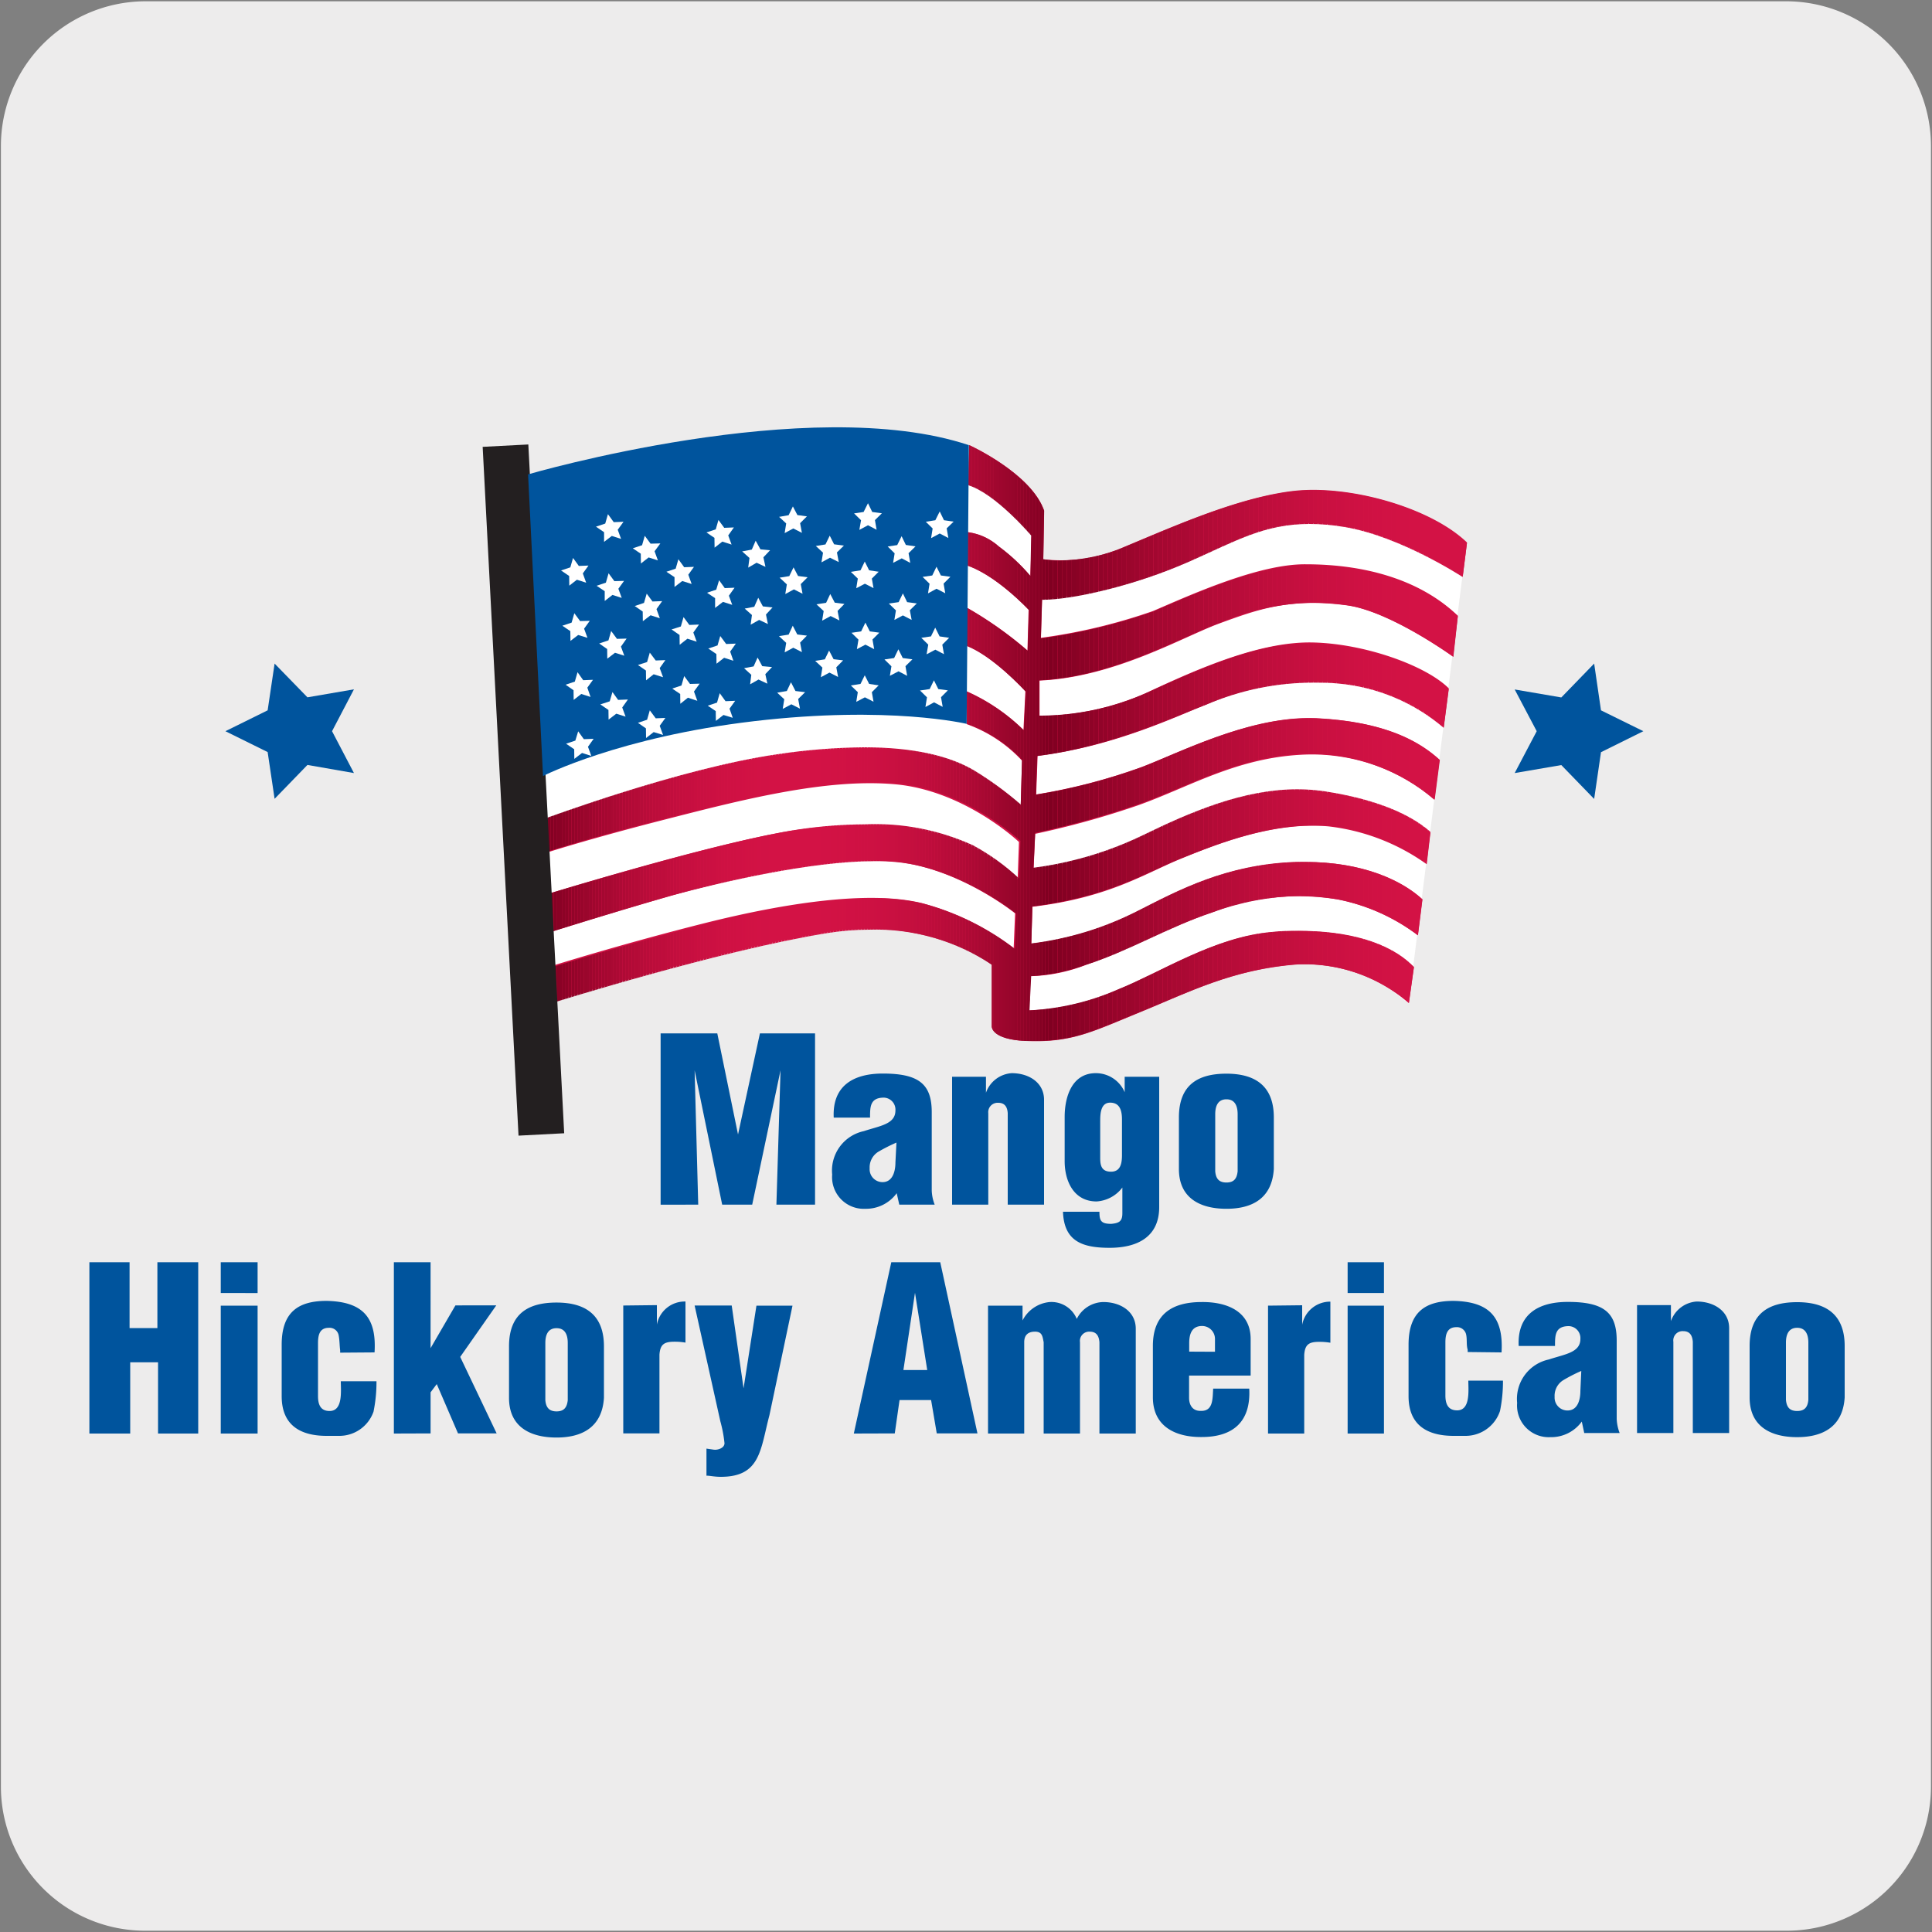 <svg xmlns="http://www.w3.org/2000/svg" xmlns:xlink="http://www.w3.org/1999/xlink" viewBox="0 0 150 150"><rect x="0" y="0" width="150" height="150" fill="#808080" stroke="none"/><defs><style>.cls-1{fill:none;}.cls-2{fill:#edecec;}.cls-3{fill:#00549d;}.cls-4{fill:#fff;}.cls-5{fill:#d31245;}.cls-6{clip-path:url(#clip-path);}.cls-7{clip-path:url(#clip-path-2);}.cls-8{fill:#800021;}.cls-9{fill:#820022;}.cls-10{fill:#840123;}.cls-11{fill:#860124;}.cls-12{fill:#880225;}.cls-13{fill:#8a0226;}.cls-14{fill:#8c0326;}.cls-15{fill:#8e0327;}.cls-16{fill:#900428;}.cls-17{fill:#920429;}.cls-18{fill:#94042a;}.cls-19{fill:#96052b;}.cls-20{fill:#98052b;}.cls-21{fill:#9a062c;}.cls-22{fill:#9b062d;}.cls-23{fill:#9d062e;}.cls-24{fill:#9f072e;}.cls-25{fill:#a1072f;}.cls-26{fill:#a20730;}.cls-27{fill:#a40831;}.cls-28{fill:#a50831;}.cls-29{fill:#a70832;}.cls-30{fill:#a90933;}.cls-31{fill:#aa0933;}.cls-32{fill:#ac0934;}.cls-33{fill:#ad0a35;}.cls-34{fill:#ae0a35;}.cls-35{fill:#b00a36;}.cls-36{fill:#b10b36;}.cls-37{fill:#b20b37;}.cls-38{fill:#b40b37;}.cls-39{fill:#b50c38;}.cls-40{fill:#b60c39;}.cls-41{fill:#b80c39;}.cls-42{fill:#b90c3a;}.cls-43{fill:#ba0d3a;}.cls-44{fill:#bb0d3b;}.cls-45{fill:#bc0d3b;}.cls-46{fill:#bd0d3c;}.cls-47{fill:#be0d3c;}.cls-48{fill:#bf0e3c;}.cls-49{fill:#c00e3d;}.cls-50{fill:#c10e3d;}.cls-51{fill:#c20e3e;}.cls-52{fill:#c30f3e;}.cls-53{fill:#c40f3e;}.cls-54{fill:#c50f3f;}.cls-55{fill:#c60f3f;}.cls-56{fill:#c60f40;}.cls-57{fill:#c70f40;}.cls-58{fill:#c81040;}.cls-59{fill:#c91041;}.cls-60{fill:#ca1041;}.cls-61{fill:#cb1041;}.cls-62{fill:#cb1042;}.cls-63{fill:#cc1042;}.cls-64{fill:#cd1142;}.cls-65{fill:#ce1143;}.cls-66{fill:#cf1143;}.cls-67{fill:#d01144;}.cls-68{fill:#d11144;}.cls-69{fill:#d11244;}.cls-70{fill:#d21244;}.cls-71{fill:#d21245;}.cls-72{fill:#cc1142;}.cls-73{fill:#bd0d3b;}.cls-74{fill:#bb0d3a;}.cls-75{fill:#ba0c3a;}.cls-76{fill:#b70c39;}.cls-77{fill:#b60c38;}.cls-78{fill:#b50b38;}.cls-79{fill:#b30b37;}.cls-80{fill:#af0a36;}.cls-81{fill:#ac0a34;}.cls-82{fill:#ab0934;}.cls-83{fill:#a80932;}.cls-84{fill:#a60832;}.cls-85{fill:#a30830;}.cls-86{fill:#a0072f;}.cls-87{fill:#9e062e;}.cls-88{fill:#9c062d;}.cls-89{fill:#99052c;}.cls-90{fill:#97052b;}.cls-91{fill:#95042a;}.cls-92{fill:#930429;}.cls-93{fill:#910428;}.cls-94{fill:#8f0327;}.cls-95{fill:#8d0327;}.cls-96{fill:#8b0226;}.cls-97{fill:#890225;}.cls-98{fill:#870124;}.cls-99{fill:#830122;}.cls-100{fill:#850123;}.cls-101{fill:#8a0225;}.cls-102{fill:#900328;}.cls-103{fill:#910429;}.cls-104{fill:#96052a;}.cls-105{fill:#9e072e;}.cls-106{fill:#ad0a34;}.cls-107{fill:#af0a35;}.cls-108{fill:#be0e3c;}.cls-109{fill:#c91040;}.cls-110{fill:#231f20;}</style><clipPath id="clip-path"><path class="cls-1" d="M75.2,36l-.07,1.66c2.15.63,4.93,3.92,4.93,3.92L80,44.72a14.49,14.49,0,0,0-2.44-2.29,4.6,4.6,0,0,0-2.69-1.14h-.09v2.53c2.4.63,5.11,3.55,5.11,3.55l-.1,3.16a29.5,29.5,0,0,0-4.88-3.43v3c2.15.75,4.73,3.6,4.73,3.6l-.15,3a14.93,14.93,0,0,0-4.41-3V56.2A10.8,10.8,0,0,1,79.35,59l-.1,3.46a26.6,26.6,0,0,0-3.61-2.64c-1.93-1.15-4.75-1.8-8.57-1.8a48,48,0,0,0-6.72.54c-7.56,1.09-17.88,4.95-18.07,5v.09l.07,2.52s3.22-1.06,9.15-2.58c5.24-1.33,11.06-2.86,16.09-2.86.67,0,1.34,0,2,.08,5.43.51,9.63,4.48,9.63,4.48l-.1,2.91a17.39,17.39,0,0,0-3.59-2.58A18.31,18.31,0,0,0,67.15,64a35.83,35.83,0,0,0-5.16.4c-5.94.88-19.44,5-19.44,5l.36,2.91s4.8-1.51,9.22-2.78C56.06,68.47,63,66.86,67.9,66.86a17,17,0,0,1,1.8.08c4.93.51,9.2,4,9.2,4l-.1,2.73a20.18,20.18,0,0,0-7.21-3.54,16.74,16.74,0,0,0-3.86-.39,56.41,56.41,0,0,0-12.88,2c-6.55,1.64-12,3.36-12,3.36l0,2.78s13-4.08,21.35-5.43a20.66,20.66,0,0,1,3.31-.27A16.23,16.23,0,0,1,77,74.9v4.8h0c0,.06,0,1,2.65,1.12l.82,0c3,0,4.64-.86,8.09-2.27,3.71-1.5,7.14-3.31,12.19-3.69l.8,0a12.49,12.49,0,0,1,7.84,3l.39-2.78c-1.92-2-5.27-2.81-8.91-2.81-.71,0-1.43,0-2.15.09-4.42.38-8.57,3.11-11.88,4.44A19.68,19.68,0,0,1,80,78.44h-.07l.13-2.66h.12a14.73,14.73,0,0,0,4.17-.89c3.21-1,6.39-2.93,9.8-4.06a20.7,20.7,0,0,1,6.74-1.27,18.35,18.35,0,0,1,3,.27,15.23,15.23,0,0,1,6.19,2.78l.35-2.79c-1.56-1.44-4.58-2.9-9.1-2.9h-.73c-5.4.18-9.13,2.21-12.25,3.79a24.8,24.8,0,0,1-8.28,2.54l.08-2.87c5.94-.76,8.7-2.57,11.48-3.71,2.52-1,6.39-2.58,10.29-2.58.4,0,.81,0,1.21,0a16.29,16.29,0,0,1,7.63,2.94l.29-2.45c-1-.88-3.24-2.38-8.17-3.14a14.47,14.47,0,0,0-2.16-.16c-4.17,0-8.23,1.73-12,3.57a27.58,27.58,0,0,1-8.48,2.52l.13-2.7a68.15,68.15,0,0,0,8-2.22c3.92-1.39,7.54-3.64,12.63-3.92l.8,0a14.76,14.76,0,0,1,9.56,3.56l.4-3.08c-1.51-1.39-4.16-3-9.62-3.24h-.6c-4.83,0-10,2.68-12.92,3.8a45.8,45.8,0,0,1-8.19,2.13l.1-3c5.94-.76,10.87-3.16,13.14-4A21.1,21.1,0,0,1,102,53c.6,0,1.24,0,1.91.07a14.62,14.62,0,0,1,8.18,3.44l.39-3c-1.77-1.76-6.55-3.43-10.59-3.55h-.35C97.6,49.88,93,52,89,53.8a20.48,20.48,0,0,1-8.13,1.76h-.19l0-2.74c5.82-.26,11.18-3.44,14-4.45a19.37,19.37,0,0,1,7.23-1.58,19.6,19.6,0,0,1,2.63.19c3.39.45,8.28,4,8.28,4l.36-3.12c-3-2.9-7.39-4-11.81-4h-.06c-3.67,0-8.92,2.39-11.8,3.63a44.07,44.07,0,0,1-8.7,2.08l.09-3c2.4,0,7.22-1.1,11.51-3,3.47-1.53,5.72-2.89,9.26-2.89a16.31,16.31,0,0,1,2.74.24c4.35.73,9.15,3.88,9.15,3.88l.33-2.62c-2.54-2.48-7.79-4.12-11.94-4.12a13.31,13.31,0,0,0-1.58.09c-4.3.5-9.35,2.77-13,4.29a13.48,13.48,0,0,1-5.14,1.08A7.13,7.13,0,0,1,81,43.42l.06-3.77c-1-2.91-5.82-5.09-5.82-5.09Z"/></clipPath><clipPath id="clip-path-2"><rect class="cls-1" x="42.28" y="34.56" width="71.64" height="46.3"/></clipPath></defs><title>11252-02</title><g id="Capa_2" data-name="Capa 2"><path class="cls-2" d="M11.32.1H138.64a11.25,11.25,0,0,1,11.28,11.21v127.4a11.19,11.19,0,0,1-11.2,11.19H11.27A11.19,11.19,0,0,1,.07,138.71h0V11.34A11.24,11.24,0,0,1,11.32.1Z"/></g><g id="Capa_3" data-name="Capa 3"><polygon class="cls-3" points="17.5 56.77 20.78 55.15 21.32 51.52 23.87 54.14 27.48 53.52 25.78 56.77 27.48 60.02 23.87 59.39 21.32 62.02 20.78 58.39 17.5 56.77"/><polygon class="cls-3" points="127.59 56.77 124.3 58.4 123.77 62.03 121.22 59.4 117.6 60.02 119.31 56.77 117.6 53.53 121.22 54.15 123.77 51.52 124.3 55.15 127.59 56.77"/><path class="cls-4" d="M74.74,35.69S80.3,39,80.61,40a17.67,17.67,0,0,1,0,4.12,19.1,19.1,0,0,0,8.25-1c3.81-1.54,11.54-4.33,14-4s11,3.09,11,3.09l-4.5,35.69s-5-4.05-7.06-4.25-14.94,4.12-17.62,4.94S79.48,79.9,79,79s-.52-4.53-.52-4.53-5.36-3.4-9.89-3.5-14.64,2-16.59,2.68S42.9,76.5,42.9,76.5l-1.14-17s9-4.12,18.24-4.64,14.43.62,14.43.62Z"/><path class="cls-5" d="M75.26,34.56s4.8,2.18,5.81,5.09L81,43.42a12.08,12.08,0,0,0,6.38-1c3.66-1.52,8.71-3.79,13-4.3s10.65,1.24,13.52,4l-.33,2.62s-4.81-3.15-9.15-3.88c-5.28-.88-7.71.76-12,2.66a34.34,34.34,0,0,1-11.51,3l-.09,3a44.07,44.07,0,0,0,8.7-2.08c2.89-1.24,8.19-3.66,11.85-3.63,4.43,0,8.79,1.1,11.82,4L112.84,51s-4.88-3.54-8.27-4c-4.51-.61-7.07.38-9.86,1.39s-8.14,4.19-14,4.45l0,2.74A20.56,20.56,0,0,0,89,53.8c4-1.89,8.84-4,12.89-3.92s8.82,1.79,10.59,3.56l-.39,3A14.62,14.62,0,0,0,103.94,53,21.23,21.23,0,0,0,93.7,54.68c-2.27.89-7.2,3.29-13.14,4l-.11,3a45.58,45.58,0,0,0,8.2-2.13c3.07-1.17,8.52-4,13.52-3.79,5.46.27,8.1,1.85,9.62,3.24l-.4,3.08A14.74,14.74,0,0,0,101,58.6c-5.09.28-8.72,2.53-12.63,3.92a68,68,0,0,1-8,2.22l-.12,2.7a27.26,27.26,0,0,0,8.49-2.52c4.42-2.15,9.22-4.17,14.15-3.41s7.15,2.26,8.17,3.14l-.29,2.45a16.29,16.29,0,0,0-7.63-2.94c-4.29-.38-8.72,1.39-11.5,2.53s-5.54,3-11.48,3.71l-.09,2.87a24.82,24.82,0,0,0,8.29-2.54c3.12-1.58,6.85-3.61,12.25-3.79,4.93-.17,8.18,1.37,9.83,2.89l-.35,2.79a15.15,15.15,0,0,0-6.19-2.78,18.63,18.63,0,0,0-9.79,1c-3.41,1.14-6.59,3-9.79,4.07a12.69,12.69,0,0,1-4.3.88l-.13,2.66a18.88,18.88,0,0,0,6.94-1.63c3.32-1.34,7.46-4.06,11.88-4.44s8.76.37,11.06,2.72l-.39,2.78a12.35,12.35,0,0,0-8.64-3c-5.06.38-8.48,2.18-12.2,3.7s-5.35,2.4-8.9,2.24C77,80.71,77,79.7,77,79.7V74.9s-4.81-3.83-12.89-2.53c-8.33,1.35-21.35,5.43-21.35,5.43l0-2.78s5.47-1.72,12-3.36c6.32-1.58,12.7-2.52,16.74-1.56a20.08,20.08,0,0,1,7.2,3.54l.11-2.73s-4.28-3.46-9.2-4-13.14,1.39-17.56,2.65-9.23,2.78-9.23,2.78l-.36-2.91s13.5-4.16,19.44-5,10.66-.24,13.52,1.27a17.39,17.39,0,0,1,3.59,2.58l.1-2.91s-4.2-4-9.63-4.48S57.44,62.14,51.5,63.66s-9.15,2.57-9.15,2.57l-.07-2.61s10.44-3.92,18.07-5c7.41-1.07,12.36-.48,15.28,1.26a26.34,26.34,0,0,1,3.62,2.64l.1-3.46a10.8,10.8,0,0,0-4.3-2.84V53.67a14.93,14.93,0,0,1,4.41,3l.15-3s-2.58-2.85-4.73-3.6v-3a29.84,29.84,0,0,1,4.89,3.43l.09-3.16s-2.71-2.92-5.11-3.55V41.29a4.26,4.26,0,0,1,2.78,1.14A14.12,14.12,0,0,1,80,44.72l.1-3.17s-2.78-3.29-4.93-3.92Z"/><g class="cls-6"><g class="cls-7"><rect class="cls-8" x="42.28" y="34.56" width="0.23" height="46.3"/><rect class="cls-9" x="42.51" y="34.56" width="0.23" height="46.3"/><rect class="cls-10" x="42.74" y="34.56" width="0.23" height="46.3"/><rect class="cls-11" x="42.98" y="34.56" width="0.23" height="46.3"/><rect class="cls-12" x="43.21" y="34.56" width="0.23" height="46.3"/><rect class="cls-13" x="43.44" y="34.56" width="0.23" height="46.3"/><rect class="cls-14" x="43.68" y="34.56" width="0.23" height="46.3"/><rect class="cls-15" x="43.91" y="34.56" width="0.23" height="46.3"/><rect class="cls-16" x="44.14" y="34.56" width="0.23" height="46.3"/><rect class="cls-17" x="44.38" y="34.56" width="0.23" height="46.3"/><rect class="cls-18" x="44.61" y="34.56" width="0.23" height="46.3"/><rect class="cls-19" x="44.84" y="34.56" width="0.23" height="46.3"/><rect class="cls-20" x="45.07" y="34.56" width="0.23" height="46.3"/><rect class="cls-21" x="45.31" y="34.56" width="0.23" height="46.3"/><rect class="cls-22" x="45.54" y="34.56" width="0.23" height="46.3"/><rect class="cls-23" x="45.77" y="34.56" width="0.23" height="46.3"/><rect class="cls-24" x="46.01" y="34.56" width="0.23" height="46.3"/><rect class="cls-25" x="46.24" y="34.56" width="0.23" height="46.3"/><rect class="cls-26" x="46.47" y="34.56" width="0.23" height="46.3"/><rect class="cls-27" x="46.71" y="34.56" width="0.23" height="46.3"/><rect class="cls-28" x="46.94" y="34.56" width="0.23" height="46.3"/><rect class="cls-29" x="47.17" y="34.56" width="0.23" height="46.3"/><rect class="cls-30" x="47.4" y="34.56" width="0.23" height="46.3"/><rect class="cls-31" x="47.64" y="34.56" width="0.23" height="46.3"/><rect class="cls-32" x="47.87" y="34.56" width="0.23" height="46.3"/><rect class="cls-33" x="48.1" y="34.56" width="0.23" height="46.3"/><rect class="cls-34" x="48.34" y="34.56" width="0.23" height="46.3"/><rect class="cls-35" x="48.57" y="34.56" width="0.23" height="46.3"/><rect class="cls-36" x="48.8" y="34.56" width="0.23" height="46.3"/><rect class="cls-37" x="49.04" y="34.56" width="0.23" height="46.3"/><rect class="cls-38" x="49.27" y="34.56" width="0.23" height="46.3"/><rect class="cls-39" x="49.5" y="34.56" width="0.23" height="46.3"/><rect class="cls-40" x="49.73" y="34.56" width="0.23" height="46.3"/><rect class="cls-41" x="49.97" y="34.56" width="0.23" height="46.3"/><rect class="cls-42" x="50.2" y="34.56" width="0.23" height="46.3"/><rect class="cls-43" x="50.43" y="34.56" width="0.23" height="46.3"/><rect class="cls-44" x="50.67" y="34.56" width="0.23" height="46.3"/><rect class="cls-45" x="50.9" y="34.56" width="0.23" height="46.3"/><rect class="cls-46" x="51.13" y="34.56" width="0.23" height="46.3"/><rect class="cls-47" x="51.37" y="34.56" width="0.23" height="46.3"/><rect class="cls-48" x="51.6" y="34.56" width="0.23" height="46.3"/><rect class="cls-49" x="51.83" y="34.56" width="0.23" height="46.3"/><rect class="cls-50" x="52.06" y="34.56" width="0.23" height="46.3"/><rect class="cls-51" x="52.3" y="34.56" width="0.23" height="46.3"/><rect class="cls-52" x="52.53" y="34.56" width="0.23" height="46.3"/><rect class="cls-53" x="52.76" y="34.56" width="0.23" height="46.3"/><rect class="cls-54" x="53" y="34.56" width="0.23" height="46.3"/><rect class="cls-55" x="53.23" y="34.56" width="0.23" height="46.3"/><rect class="cls-56" x="53.46" y="34.56" width="0.23" height="46.3"/><rect class="cls-57" x="53.7" y="34.56" width="0.23" height="46.3"/><rect class="cls-58" x="53.93" y="34.56" width="0.23" height="46.3"/><rect class="cls-59" x="54.16" y="34.56" width="0.23" height="46.3"/><rect class="cls-59" x="54.39" y="34.56" width="0.23" height="46.3"/><rect class="cls-60" x="54.63" y="34.56" width="0.23" height="46.3"/><rect class="cls-61" x="54.86" y="34.56" width="0.23" height="46.3"/><rect class="cls-62" x="55.09" y="34.56" width="0.23" height="46.3"/><rect class="cls-63" x="55.33" y="34.56" width="0.23" height="46.3"/><rect class="cls-64" x="55.56" y="34.56" width="0.23" height="46.3"/><rect class="cls-64" x="55.79" y="34.56" width="0.23" height="46.3"/><rect class="cls-65" x="56.03" y="34.56" width="0.23" height="46.3"/><rect class="cls-65" x="56.26" y="34.56" width="0.23" height="46.3"/><rect class="cls-66" x="56.49" y="34.56" width="0.23" height="46.3"/><rect class="cls-66" x="56.72" y="34.56" width="0.23" height="46.3"/><rect class="cls-66" x="56.96" y="34.56" width="0.23" height="46.3"/><rect class="cls-67" x="57.19" y="34.56" width="0.23" height="46.3"/><rect class="cls-67" x="57.42" y="34.56" width="0.23" height="46.3"/><rect class="cls-68" x="57.66" y="34.56" width="0.23" height="46.3"/><rect class="cls-69" x="57.89" y="34.56" width="0.23" height="46.3"/><rect class="cls-69" x="58.12" y="34.56" width="0.23" height="46.3"/><rect class="cls-69" x="58.36" y="34.56" width="0.23" height="46.3"/><rect class="cls-70" x="58.59" y="34.56" width="0.23" height="46.3"/><rect class="cls-71" x="58.82" y="34.56" width="0.23" height="46.3"/><rect class="cls-71" x="59.05" y="34.56" width="0.23" height="46.3"/><rect class="cls-71" x="59.29" y="34.56" width="0.23" height="46.3"/><rect class="cls-71" x="59.52" y="34.56" width="0.23" height="46.3"/><rect class="cls-5" x="59.75" y="34.56" width="0.23" height="46.3"/><rect class="cls-5" x="59.99" y="34.56" width="0.23" height="46.3"/><rect class="cls-5" x="60.22" y="34.56" width="0.23" height="46.3"/><rect class="cls-5" x="60.45" y="34.56" width="0.23" height="46.3"/><rect class="cls-5" x="60.69" y="34.56" width="0.23" height="46.3"/><rect class="cls-5" x="60.92" y="34.56" width="0.23" height="46.3"/><rect class="cls-5" x="61.15" y="34.56" width="0.23" height="46.3"/><rect class="cls-5" x="61.38" y="34.56" width="0.23" height="46.3"/><rect class="cls-5" x="61.62" y="34.56" width="0.24" height="46.3"/><rect class="cls-5" x="61.86" y="34.56" width="0.24" height="46.3"/><rect class="cls-5" x="62.09" y="34.56" width="0.24" height="46.3"/><rect class="cls-5" x="62.33" y="34.56" width="0.24" height="46.3"/><rect class="cls-5" x="62.57" y="34.56" width="0.24" height="46.3"/><rect class="cls-5" x="62.81" y="34.56" width="0.24" height="46.3"/><rect class="cls-5" x="63.05" y="34.56" width="0.24" height="46.3"/><rect class="cls-5" x="63.29" y="34.56" width="0.24" height="46.3"/><rect class="cls-5" x="63.52" y="34.56" width="0.24" height="46.3"/><rect class="cls-71" x="63.76" y="34.56" width="0.24" height="46.3"/><rect class="cls-71" x="64" y="34.56" width="0.24" height="46.3"/><rect class="cls-71" x="64.24" y="34.56" width="0.24" height="46.3"/><rect class="cls-70" x="64.48" y="34.56" width="0.24" height="46.3"/><rect class="cls-70" x="64.72" y="34.56" width="0.24" height="46.3"/><rect class="cls-69" x="64.95" y="34.56" width="0.24" height="46.3"/><rect class="cls-69" x="65.19" y="34.56" width="0.24" height="46.3"/><rect class="cls-69" x="65.43" y="34.56" width="0.24" height="46.3"/><rect class="cls-67" x="65.67" y="34.56" width="0.24" height="46.3"/><rect class="cls-67" x="65.91" y="34.56" width="0.24" height="46.3"/><rect class="cls-67" x="66.15" y="34.56" width="0.24" height="46.3"/><rect class="cls-66" x="66.38" y="34.56" width="0.24" height="46.3"/><rect class="cls-66" x="66.62" y="34.56" width="0.24" height="46.3"/><rect class="cls-65" x="66.86" y="34.56" width="0.24" height="46.3"/><rect class="cls-65" x="67.1" y="34.56" width="0.24" height="46.3"/><rect class="cls-65" x="67.34" y="34.56" width="0.24" height="46.3"/><rect class="cls-64" x="67.57" y="34.56" width="0.24" height="46.3"/><rect class="cls-72" x="67.81" y="34.56" width="0.24" height="46.3"/><rect class="cls-63" x="68.05" y="34.56" width="0.24" height="46.3"/><rect class="cls-62" x="68.29" y="34.56" width="0.24" height="46.3"/><rect class="cls-61" x="68.53" y="34.56" width="0.24" height="46.3"/><rect class="cls-60" x="68.77" y="34.56" width="0.24" height="46.3"/><rect class="cls-59" x="69" y="34.56" width="0.24" height="46.3"/><rect class="cls-59" x="69.24" y="34.56" width="0.24" height="46.3"/><rect class="cls-58" x="69.48" y="34.56" width="0.24" height="46.3"/><rect class="cls-57" x="69.72" y="34.56" width="0.24" height="46.3"/><rect class="cls-56" x="69.96" y="34.56" width="0.24" height="46.3"/><rect class="cls-55" x="70.2" y="34.56" width="0.24" height="46.3"/><rect class="cls-54" x="70.43" y="34.56" width="0.24" height="46.3"/><rect class="cls-53" x="70.67" y="34.56" width="0.24" height="46.3"/><rect class="cls-52" x="70.91" y="34.56" width="0.24" height="46.3"/><rect class="cls-51" x="71.15" y="34.56" width="0.24" height="46.3"/><rect class="cls-50" x="71.39" y="34.56" width="0.24" height="46.3"/><rect class="cls-49" x="71.63" y="34.56" width="0.24" height="46.3"/><rect class="cls-48" x="71.86" y="34.56" width="0.24" height="46.3"/><rect class="cls-47" x="72.1" y="34.56" width="0.24" height="46.3"/><rect class="cls-73" x="72.34" y="34.56" width="0.24" height="46.3"/><rect class="cls-45" x="72.58" y="34.56" width="0.24" height="46.3"/><rect class="cls-74" x="72.82" y="34.56" width="0.24" height="46.3"/><rect class="cls-75" x="73.06" y="34.56" width="0.24" height="46.3"/><rect class="cls-41" x="73.29" y="34.56" width="0.24" height="46.3"/><rect class="cls-76" x="73.53" y="34.56" width="0.24" height="46.3"/><rect class="cls-77" x="73.77" y="34.56" width="0.24" height="46.3"/><rect class="cls-78" x="74.01" y="34.56" width="0.24" height="46.3"/><rect class="cls-79" x="74.25" y="34.56" width="0.24" height="46.3"/><rect class="cls-37" x="74.49" y="34.56" width="0.24" height="46.3"/><rect class="cls-36" x="74.72" y="34.56" width="0.24" height="46.3"/><rect class="cls-80" x="74.96" y="34.56" width="0.24" height="46.3"/><rect class="cls-34" x="75.2" y="34.56" width="0.24" height="46.3"/><rect class="cls-81" x="75.44" y="34.56" width="0.24" height="46.3"/><rect class="cls-82" x="75.68" y="34.56" width="0.24" height="46.3"/><rect class="cls-30" x="75.92" y="34.56" width="0.24" height="46.3"/><rect class="cls-83" x="76.15" y="34.56" width="0.24" height="46.3"/><rect class="cls-84" x="76.39" y="34.56" width="0.24" height="46.3"/><rect class="cls-28" x="76.63" y="34.56" width="0.24" height="46.3"/><rect class="cls-85" x="76.87" y="34.56" width="0.24" height="46.3"/><rect class="cls-25" x="77.11" y="34.56" width="0.24" height="46.3"/><rect class="cls-86" x="77.34" y="34.56" width="0.24" height="46.3"/><rect class="cls-87" x="77.58" y="34.56" width="0.24" height="46.3"/><rect class="cls-88" x="77.82" y="34.56" width="0.24" height="46.3"/><rect class="cls-21" x="78.06" y="34.56" width="0.24" height="46.3"/><rect class="cls-89" x="78.3" y="34.56" width="0.24" height="46.3"/><rect class="cls-90" x="78.54" y="34.56" width="0.24" height="46.3"/><rect class="cls-91" x="78.77" y="34.56" width="0.24" height="46.3"/><rect class="cls-92" x="79.01" y="34.56" width="0.24" height="46.3"/><rect class="cls-93" x="79.25" y="34.56" width="0.24" height="46.3"/><rect class="cls-94" x="79.49" y="34.56" width="0.24" height="46.3"/><rect class="cls-95" x="79.73" y="34.56" width="0.24" height="46.3"/><rect class="cls-96" x="79.97" y="34.56" width="0.24" height="46.3"/><rect class="cls-97" x="80.2" y="34.56" width="0.24" height="46.3"/><rect class="cls-98" x="80.44" y="34.56" width="0.24" height="46.3"/><rect class="cls-10" x="80.68" y="34.56" width="0.24" height="46.3"/><rect class="cls-9" x="80.92" y="34.56" width="0.24" height="46.3"/><rect class="cls-8" x="81.16" y="34.56" width="0.24" height="46.3"/><rect class="cls-8" x="81.4" y="34.56" width="0.35" height="46.3"/><rect class="cls-9" x="81.75" y="34.56" width="0.35" height="46.3"/><rect class="cls-99" x="82.11" y="34.56" width="0.35" height="46.3"/><rect class="cls-100" x="82.46" y="34.56" width="0.35" height="46.3"/><rect class="cls-11" x="82.82" y="34.56" width="0.35" height="46.3"/><rect class="cls-12" x="83.17" y="34.56" width="0.35" height="46.3"/><rect class="cls-101" x="83.52" y="34.56" width="0.35" height="46.3"/><rect class="cls-96" x="83.88" y="34.56" width="0.35" height="46.3"/><rect class="cls-95" x="84.23" y="34.56" width="0.35" height="46.3"/><rect class="cls-15" x="84.59" y="34.56" width="0.35" height="46.3"/><rect class="cls-102" x="84.94" y="34.56" width="0.35" height="46.3"/><rect class="cls-103" x="85.3" y="34.56" width="0.35" height="46.3"/><rect class="cls-92" x="85.65" y="34.56" width="0.35" height="46.3"/><rect class="cls-18" x="86.01" y="34.56" width="0.35" height="46.3"/><rect class="cls-104" x="86.36" y="34.56" width="0.35" height="46.3"/><rect class="cls-90" x="86.72" y="34.56" width="0.35" height="46.3"/><rect class="cls-89" x="87.07" y="34.56" width="0.35" height="46.3"/><rect class="cls-21" x="87.43" y="34.56" width="0.35" height="46.3"/><rect class="cls-88" x="87.78" y="34.56" width="0.35" height="46.3"/><rect class="cls-23" x="88.14" y="34.56" width="0.35" height="46.3"/><rect class="cls-105" x="88.49" y="34.56" width="0.35" height="46.3"/><rect class="cls-86" x="88.85" y="34.56" width="0.35" height="46.3"/><rect class="cls-25" x="89.2" y="34.56" width="0.35" height="46.3"/><rect class="cls-26" x="89.56" y="34.56" width="0.35" height="46.3"/><rect class="cls-27" x="89.91" y="34.56" width="0.35" height="46.3"/><rect class="cls-28" x="90.27" y="34.56" width="0.35" height="46.3"/><rect class="cls-84" x="90.62" y="34.56" width="0.35" height="46.3"/><rect class="cls-83" x="90.98" y="34.56" width="0.35" height="46.3"/><rect class="cls-30" x="91.33" y="34.56" width="0.35" height="46.3"/><rect class="cls-31" x="91.69" y="34.56" width="0.35" height="46.3"/><rect class="cls-82" x="92.04" y="34.56" width="0.35" height="46.3"/><rect class="cls-106" x="92.39" y="34.56" width="0.35" height="46.3"/><rect class="cls-34" x="92.75" y="34.56" width="0.35" height="46.3"/><rect class="cls-107" x="93.1" y="34.56" width="0.35" height="46.3"/><rect class="cls-35" x="93.46" y="34.56" width="0.35" height="46.3"/><rect class="cls-36" x="93.81" y="34.56" width="0.35" height="46.3"/><rect class="cls-79" x="94.17" y="34.56" width="0.35" height="46.3"/><rect class="cls-38" x="94.52" y="34.56" width="0.35" height="46.3"/><rect class="cls-78" x="94.88" y="34.56" width="0.35" height="46.3"/><rect class="cls-77" x="95.23" y="34.56" width="0.35" height="46.3"/><rect class="cls-76" x="95.59" y="34.56" width="0.35" height="46.3"/><rect class="cls-41" x="95.94" y="34.56" width="0.35" height="46.3"/><rect class="cls-42" x="96.3" y="34.56" width="0.35" height="46.3"/><rect class="cls-43" x="96.65" y="34.56" width="0.35" height="46.3"/><rect class="cls-44" x="97.01" y="34.56" width="0.35" height="46.3"/><rect class="cls-45" x="97.36" y="34.56" width="0.35" height="46.3"/><rect class="cls-46" x="97.72" y="34.56" width="0.35" height="46.3"/><rect class="cls-108" x="98.07" y="34.56" width="0.35" height="46.3"/><rect class="cls-48" x="98.43" y="34.56" width="0.35" height="46.3"/><rect class="cls-49" x="98.78" y="34.56" width="0.35" height="46.3"/><rect class="cls-50" x="99.14" y="34.56" width="0.35" height="46.3"/><rect class="cls-51" x="99.49" y="34.56" width="0.35" height="46.3"/><rect class="cls-52" x="99.85" y="34.56" width="0.35" height="46.3"/><rect class="cls-53" x="100.2" y="34.56" width="0.35" height="46.3"/><rect class="cls-54" x="100.56" y="34.56" width="0.35" height="46.3"/><rect class="cls-54" x="100.91" y="34.56" width="0.35" height="46.3"/><rect class="cls-55" x="101.26" y="34.56" width="0.35" height="46.3"/><rect class="cls-57" x="101.62" y="34.56" width="0.35" height="46.3"/><rect class="cls-58" x="101.97" y="34.56" width="0.35" height="46.3"/><rect class="cls-109" x="102.33" y="34.56" width="0.35" height="46.3"/><rect class="cls-59" x="102.68" y="34.56" width="0.35" height="46.3"/><rect class="cls-60" x="103.04" y="34.56" width="0.35" height="46.3"/><rect class="cls-61" x="103.39" y="34.56" width="0.35" height="46.3"/><rect class="cls-62" x="103.75" y="34.56" width="0.35" height="46.3"/><rect class="cls-63" x="104.1" y="34.56" width="0.35" height="46.3"/><rect class="cls-64" x="104.46" y="34.56" width="0.35" height="46.3"/><rect class="cls-64" x="104.81" y="34.56" width="0.35" height="46.3"/><rect class="cls-65" x="105.17" y="34.56" width="0.35" height="46.3"/><rect class="cls-65" x="105.52" y="34.56" width="0.35" height="46.3"/><rect class="cls-66" x="105.88" y="34.56" width="0.35" height="46.3"/><rect class="cls-66" x="106.23" y="34.56" width="0.35" height="46.3"/><rect class="cls-67" x="106.59" y="34.56" width="0.35" height="46.3"/><rect class="cls-67" x="106.94" y="34.56" width="0.35" height="46.3"/><rect class="cls-69" x="107.3" y="34.56" width="0.35" height="46.3"/><rect class="cls-69" x="107.65" y="34.56" width="0.35" height="46.3"/><rect class="cls-69" x="108.01" y="34.56" width="0.35" height="46.3"/><rect class="cls-70" x="108.36" y="34.56" width="0.35" height="46.3"/><rect class="cls-71" x="108.72" y="34.56" width="0.35" height="46.3"/><rect class="cls-71" x="109.07" y="34.56" width="0.35" height="46.3"/><rect class="cls-5" x="109.43" y="34.56" width="0.35" height="46.3"/><rect class="cls-5" x="109.78" y="34.56" width="0.35" height="46.3"/><rect class="cls-5" x="110.13" y="34.56" width="0.35" height="46.3"/><rect class="cls-5" x="110.49" y="34.56" width="0.35" height="46.3"/><rect class="cls-5" x="110.84" y="34.56" width="3.08" height="46.3"/></g></g><rect class="cls-110" x="38.86" y="34.56" width="3.55" height="53.55" transform="translate(-3.13 2.2) rotate(-2.98)"/><path class="cls-3" d="M41,36.83s21.85-6.39,34.22-2.27L75.05,56.2s-6-1.44-16.49-.21-16.4,4.26-16.4,4.26Z"/><polygon class="cls-4" points="44.49 43.32 44.94 43.94 45.69 43.91 45.25 44.52 45.51 45.24 44.79 45.01 44.2 45.47 44.19 44.72 43.56 44.29 44.28 44.05 44.49 43.32"/><polygon class="cls-4" points="44.59 47.61 45.04 48.22 45.79 48.2 45.35 48.81 45.61 49.52 44.89 49.3 44.29 49.76 44.28 49 43.66 48.58 44.38 48.34 44.59 47.61"/><polygon class="cls-4" points="44.84 52.19 45.28 52.81 46.04 52.78 45.6 53.39 45.85 54.11 45.13 53.88 44.54 54.34 44.53 53.59 43.91 53.16 44.63 52.92 44.84 52.19"/><polygon class="cls-4" points="44.89 56.78 45.33 57.39 46.09 57.36 45.65 57.98 45.91 58.69 45.19 58.46 44.59 58.92 44.58 58.17 43.95 57.74 44.67 57.5 44.89 56.78"/><polygon class="cls-4" points="47.2 39.92 47.65 40.54 48.41 40.51 47.96 41.13 48.22 41.84 47.5 41.61 46.9 42.07 46.9 41.32 46.27 40.89 46.99 40.65 47.2 39.92"/><polygon class="cls-4" points="58.67 41.98 59.04 42.65 59.79 42.72 59.27 43.27 59.43 44.01 58.74 43.69 58.09 44.07 58.19 43.32 57.62 42.81 58.37 42.67 58.67 41.98"/><polygon class="cls-4" points="58.87 46.41 59.23 47.08 59.98 47.16 59.47 47.71 59.62 48.45 58.94 48.13 58.28 48.5 58.38 47.75 57.82 47.25 58.56 47.11 58.87 46.41"/><polygon class="cls-4" points="58.82 51.05 59.18 51.72 59.94 51.79 59.42 52.34 59.58 53.08 58.89 52.76 58.24 53.13 58.33 52.39 57.77 51.88 58.51 51.74 58.82 51.05"/><polygon class="cls-4" points="52.67 43.42 53.12 44.04 53.88 44.01 53.44 44.62 53.7 45.34 52.97 45.11 52.37 45.57 52.37 44.81 51.74 44.39 52.46 44.15 52.67 43.42"/><polygon class="cls-4" points="53.07 47.91 53.52 48.52 54.27 48.49 53.83 49.11 54.09 49.82 53.37 49.59 52.77 50.06 52.76 49.3 52.14 48.87 52.86 48.64 53.07 47.91"/><polygon class="cls-4" points="53.12 52.49 53.57 53.1 54.32 53.08 53.88 53.69 54.14 54.41 53.41 54.17 52.82 54.64 52.81 53.88 52.19 53.46 52.91 53.22 53.12 52.49"/><polygon class="cls-4" points="47.25 44.51 47.7 45.12 48.45 45.1 48.01 45.71 48.27 46.42 47.55 46.19 46.95 46.66 46.95 45.9 46.32 45.48 47.04 45.24 47.25 44.51"/><polygon class="cls-4" points="47.45 48.99 47.9 49.6 48.65 49.58 48.21 50.2 48.47 50.91 47.75 50.68 47.15 51.14 47.14 50.39 46.52 49.96 47.24 49.72 47.45 48.99"/><polygon class="cls-4" points="47.55 53.73 47.99 54.34 48.75 54.31 48.31 54.93 48.57 55.64 47.85 55.41 47.25 55.87 47.24 55.12 46.61 54.69 47.34 54.45 47.55 53.73"/><polygon class="cls-4" points="50.06 41.6 50.51 42.21 51.27 42.19 50.82 42.8 51.08 43.51 50.36 43.28 49.76 43.75 49.75 42.99 49.13 42.57 49.85 42.33 50.06 41.6"/><polygon class="cls-4" points="50.21 46.09 50.66 46.7 51.41 46.67 50.97 47.29 51.23 48 50.51 47.77 49.91 48.23 49.9 47.48 49.28 47.05 50 46.81 50.21 46.09"/><polygon class="cls-4" points="50.45 50.67 50.91 51.28 51.66 51.25 51.22 51.87 51.48 52.58 50.75 52.35 50.16 52.82 50.15 52.06 49.53 51.63 50.24 51.4 50.45 50.67"/><polygon class="cls-4" points="50.45 55.15 50.91 55.77 51.66 55.74 51.22 56.35 51.48 57.06 50.75 56.84 50.16 57.3 50.15 56.55 49.53 56.12 50.24 55.88 50.45 55.15"/><polygon class="cls-4" points="55.78 40.37 56.23 40.98 56.98 40.95 56.54 41.57 56.8 42.28 56.08 42.05 55.48 42.52 55.47 41.76 54.85 41.34 55.57 41.1 55.78 40.37"/><polygon class="cls-4" points="55.83 45.05 56.27 45.66 57.03 45.63 56.59 46.25 56.85 46.96 56.13 46.73 55.52 47.2 55.52 46.44 54.89 46.02 55.61 45.78 55.83 45.05"/><polygon class="cls-4" points="55.92 49.38 56.38 50 57.13 49.97 56.69 50.59 56.94 51.3 56.22 51.07 55.63 51.53 55.62 50.78 54.99 50.35 55.71 50.11 55.92 49.38"/><polygon class="cls-4" points="55.88 53.82 56.33 54.44 57.08 54.41 56.64 55.02 56.89 55.73 56.17 55.51 55.58 55.97 55.57 55.21 54.95 54.79 55.67 54.55 55.88 53.82"/><polygon class="cls-4" points="64.42 41.59 64.76 42.26 65.52 42.36 64.98 42.89 65.12 43.64 64.44 43.3 63.78 43.66 63.9 42.91 63.34 42.39 64.09 42.27 64.42 41.59"/><polygon class="cls-4" points="64.46 46.12 64.81 46.79 65.56 46.89 65.03 47.43 65.17 48.17 64.49 47.83 63.83 48.19 63.95 47.44 63.39 46.92 64.14 46.8 64.46 46.12"/><polygon class="cls-4" points="64.37 50.51 64.72 51.18 65.46 51.27 64.93 51.81 65.07 52.56 64.4 52.22 63.73 52.58 63.85 51.83 63.29 51.31 64.04 51.19 64.37 50.51"/><polygon class="cls-4" points="61.55 48.58 61.9 49.26 62.65 49.35 62.12 49.89 62.26 50.63 61.59 50.29 60.92 50.65 61.04 49.91 60.48 49.39 61.23 49.27 61.55 48.58"/><polygon class="cls-4" points="61.41 52.97 61.76 53.65 62.51 53.74 61.97 54.27 62.11 55.02 61.44 54.68 60.77 55.04 60.89 54.29 60.34 53.78 61.09 53.65 61.41 52.97"/><polygon class="cls-4" points="61.56 39.32 61.91 39.99 62.65 40.09 62.12 40.62 62.26 41.37 61.59 41.03 60.92 41.39 61.04 40.64 60.49 40.13 61.23 40 61.56 39.32"/><polygon class="cls-4" points="61.61 44.05 61.96 44.72 62.7 44.82 62.17 45.35 62.31 46.1 61.64 45.76 60.97 46.12 61.09 45.37 60.53 44.85 61.28 44.73 61.61 44.05"/><polygon class="cls-4" points="70 41.63 70.33 42.31 71.08 42.42 70.54 42.95 70.67 43.7 70.01 43.35 69.34 43.7 69.46 42.96 68.92 42.43 69.66 42.32 70 41.63"/><polygon class="cls-4" points="70.1 46.07 70.43 46.75 71.18 46.85 70.64 47.38 70.78 48.13 70.1 47.78 69.44 48.13 69.56 47.39 69.01 46.86 69.77 46.75 70.1 46.07"/><polygon class="cls-4" points="69.75 50.41 70.09 51.09 70.84 51.19 70.3 51.72 70.43 52.47 69.76 52.12 69.09 52.47 69.21 51.73 68.67 51.2 69.42 51.09 69.75 50.41"/><polygon class="cls-4" points="67.39 39.07 67.72 39.75 68.47 39.85 67.93 40.38 68.06 41.13 67.39 40.78 66.72 41.14 66.85 40.39 66.31 39.86 67.05 39.75 67.39 39.07"/><polygon class="cls-4" points="67.14 43.6 67.48 44.28 68.22 44.39 67.69 44.92 67.82 45.66 67.15 45.32 66.48 45.67 66.6 44.92 66.06 44.4 66.81 44.28 67.14 43.6"/><polygon class="cls-4" points="67.19 48.34 67.53 49.02 68.27 49.12 67.74 49.65 67.87 50.4 67.19 50.05 66.53 50.4 66.65 49.66 66.11 49.13 66.86 49.02 67.19 48.34"/><polygon class="cls-4" points="67.14 52.43 67.48 53.1 68.22 53.21 67.69 53.74 67.82 54.48 67.15 54.14 66.48 54.49 66.6 53.74 66.06 53.22 66.81 53.1 67.14 52.43"/><polygon class="cls-4" points="72.96 39.71 73.29 40.39 74.04 40.5 73.5 41.02 73.63 41.77 72.96 41.42 72.29 41.78 72.41 41.03 71.88 40.51 72.62 40.39 72.96 39.71"/><polygon class="cls-4" points="72.71 44 73.05 44.68 73.79 44.78 73.26 45.31 73.39 46.06 72.71 45.71 72.05 46.07 72.17 45.32 71.63 44.79 72.38 44.68 72.71 44"/><polygon class="cls-4" points="72.61 48.73 72.95 49.41 73.69 49.52 73.16 50.05 73.29 50.79 72.62 50.44 71.94 50.8 72.07 50.05 71.53 49.52 72.28 49.41 72.61 48.73"/><polygon class="cls-4" points="72.51 52.82 72.85 53.5 73.59 53.6 73.06 54.13 73.19 54.88 72.52 54.53 71.85 54.89 71.97 54.14 71.43 53.61 72.18 53.5 72.51 52.82"/><path class="cls-3" d="M94.35,86.51c0-.64.21-1.16.87-1.16s.87.52.87,1.16v4.43c-.06.57-.29.87-.87.87s-.82-.3-.87-.87Zm-2.82,4.25c0,2.27,1.66,3.09,3.69,3.09s3.54-.83,3.68-3.09v-4c0-2.23-1.2-3.4-3.68-3.4-2.19,0-3.69.85-3.69,3.4Zm-9,3.32c.08,2.29,1.49,2.8,3.62,2.8S90,96.05,90,93.72V83.6H87.32v1.2h0a2.43,2.43,0,0,0-2.24-1.48c-1.86,0-2.42,1.84-2.42,3.4v3.44c0,1.53.7,3.12,2.48,3.12a2.72,2.72,0,0,0,2-1.08h0v2c0,.64-.27.76-.86.82-.81,0-.92-.25-.92-.94Zm2.89-7c0-.51,0-1.47.77-1.47s.92.64.92,1.31v2.75c0,.61-.09,1.3-.85,1.3s-.84-.52-.84-1.07ZM73.92,83.6v9.93h2.81v-7.1a.73.73,0,0,1,.77-.81c.53,0,.71.35.74.81v7.1h2.82V85.39c0-1.35-1.19-2.07-2.51-2.07a2.28,2.28,0,0,0-2,1.52h0V83.6Zm-4.1,9.93h2.75a3.28,3.28,0,0,1-.23-1.1V86.35c0-2.18-1-3-3.8-3-2.27,0-3.93.94-3.81,3.42h2.82c0-.84,0-1.55,1.08-1.55a.93.93,0,0,1,.89,1c0,1.07-1.22,1.19-2.45,1.6a3.13,3.13,0,0,0-2.46,3.37,2.46,2.46,0,0,0,2.58,2.66,2.94,2.94,0,0,0,2.43-1.21Zm-.3-3.26c0,.64-.2,1.51-1,1.51a1,1,0,0,1-1-1.07,1.42,1.42,0,0,1,.66-1.28,13.12,13.12,0,0,1,1.42-.72ZM54.21,93.53,53.93,83.1h0l2.14,10.43h2.33l2.2-10.43h0l-.32,10.43h3V80.23H59L57.3,88.08h0l-1.61-7.85h-4.4v13.3Z"/><path class="cls-3" d="M138.66,104.24c0-.64.22-1.15.87-1.15s.87.51.87,1.15v4.44c-.05.56-.28.87-.87.87s-.82-.31-.87-.87Zm-2.82,4.26c0,2.27,1.67,3.08,3.69,3.08s3.55-.83,3.69-3.08v-4c0-2.23-1.21-3.4-3.69-3.4-2.18,0-3.69.85-3.69,3.4Zm-8.74-7.17v9.93h2.82v-7.09a.72.72,0,0,1,.76-.82c.54,0,.71.36.75.82v7.09h2.82v-8.14c0-1.34-1.19-2.07-2.52-2.07a2.28,2.28,0,0,0-2,1.52h0v-1.24Zm-4.1,9.93h2.75a3.43,3.43,0,0,1-.23-1.09v-6.09c0-2.18-1-3-3.8-3-2.26,0-3.93.94-3.81,3.42h2.82c0-.83,0-1.54,1.08-1.54a.93.93,0,0,1,.89,1c0,1.06-1.22,1.18-2.45,1.59a3.13,3.13,0,0,0-2.46,3.37,2.46,2.46,0,0,0,2.59,2.66,2.93,2.93,0,0,0,2.43-1.21Zm-.3-3.26c0,.64-.19,1.51-1,1.51a1,1,0,0,1-1-1.06,1.42,1.42,0,0,1,.65-1.28,12.16,12.16,0,0,1,1.42-.73Zm-6.12-3c.16-2.73-.94-3.94-3.72-4-2.18,0-3.5.85-3.5,3.4v4c0,2.27,1.48,3.08,3.5,3.08.42,0,.67,0,.94,0a2.82,2.82,0,0,0,2.66-1.93,11.45,11.45,0,0,0,.23-2.36H114c0,.74.18,2.31-.87,2.31-.73,0-.91-.54-.91-1.16v-4.1c0-.64.13-1.2.86-1.2a.73.73,0,0,1,.76.62c.07.37,0,.76.11,1.13l0,.18ZM107.45,98h-2.82v2.39h2.82Zm0,3.37h-2.82v9.93h2.82Zm-9,0v9.93h2.81v-6.12c.06-.81.38-1,1.17-1a5,5,0,0,1,.86.07v-3.19a2.21,2.21,0,0,0-2.19,1.79h0v-1.51Zm-1.35,5.43v-2.84c0-2.14-1.83-2.89-3.8-2.87-2.18,0-3.79.85-3.79,3.4v4c0,2.27,1.77,3.1,3.79,3.08,2.45,0,3.83-1.2,3.69-3.76h-2.8c-.05.84,0,1.78-1,1.73-.63,0-.87-.5-.87-1v-1.74Zm-4.77-1.86v-.66c0-.69.19-1.33,1-1.33a1,1,0,0,1,1,1v1Zm-15.62-3.57v9.93h2.81v-7.09c0-.53.27-.82.84-.82s.58.39.67.82v7.09h2.82v-7.09a.72.72,0,0,1,.76-.82c.54,0,.71.36.75.82v7.09h2.82v-8.14c0-1.34-1.19-2.07-2.52-2.07a2.35,2.35,0,0,0-2.06,1.31h0a2.13,2.13,0,0,0-2.1-1.31,2.64,2.64,0,0,0-2.11,1.43h0v-1.15Zm-4.72,5H70.14l.9-6h0Zm-2.52,4.92.37-2.59h2.45l.44,2.59h3.16L73,98H69.2l-2.91,13.3Zm-12.66-9.93H53.93l2,9a10.25,10.25,0,0,1,.32,1.69c0,.39-.55.55-.85.5l-.55-.08v2.1c.28,0,.62.09,1.11.09,3.09,0,3.07-2.1,3.78-4.79l1.79-8.5H58.73l-1,6.42h0Zm-8.42,0v9.93h2.81v-6.12c.06-.81.38-1,1.18-1a4.76,4.76,0,0,1,.84.07v-3.19A2.2,2.2,0,0,0,51,102.84h0v-1.51Zm-6.05,2.91c0-.64.21-1.15.87-1.15s.87.51.87,1.15v4.44c-.06.56-.29.87-.87.87s-.82-.31-.87-.87Zm-2.82,4.26c0,2.27,1.67,3.08,3.69,3.08s3.54-.83,3.68-3.08v-4c0-2.23-1.2-3.4-3.68-3.4-2.18,0-3.69.85-3.69,3.4Zm-6.09,2.76v-3.19l.48-.64,1.65,3.83h3l-2.83-5.94,2.8-4H35.36l-1.93,3.32h0V98H30.58v13.3ZM29.08,105c.17-2.73-.93-3.94-3.72-4-2.18,0-3.49.85-3.49,3.4v4c0,2.27,1.47,3.08,3.49,3.08.43,0,.68,0,.94,0A2.81,2.81,0,0,0,29,109.6a11.45,11.45,0,0,0,.23-2.36H26.46c0,.74.18,2.31-.87,2.31-.73,0-.9-.54-.9-1.16v-4.1c0-.64.12-1.2.85-1.2a.72.72,0,0,1,.76.62c.07.37.06.76.11,1.13l0,.18ZM20,98H17.14v2.39H20Zm0,3.37H17.14v9.93H20Zm-9.89,9.93v-5.53h2.16v5.53h3.12V98H12.22v5.11H10.06V98H6.94v13.3Z"/></g></svg>